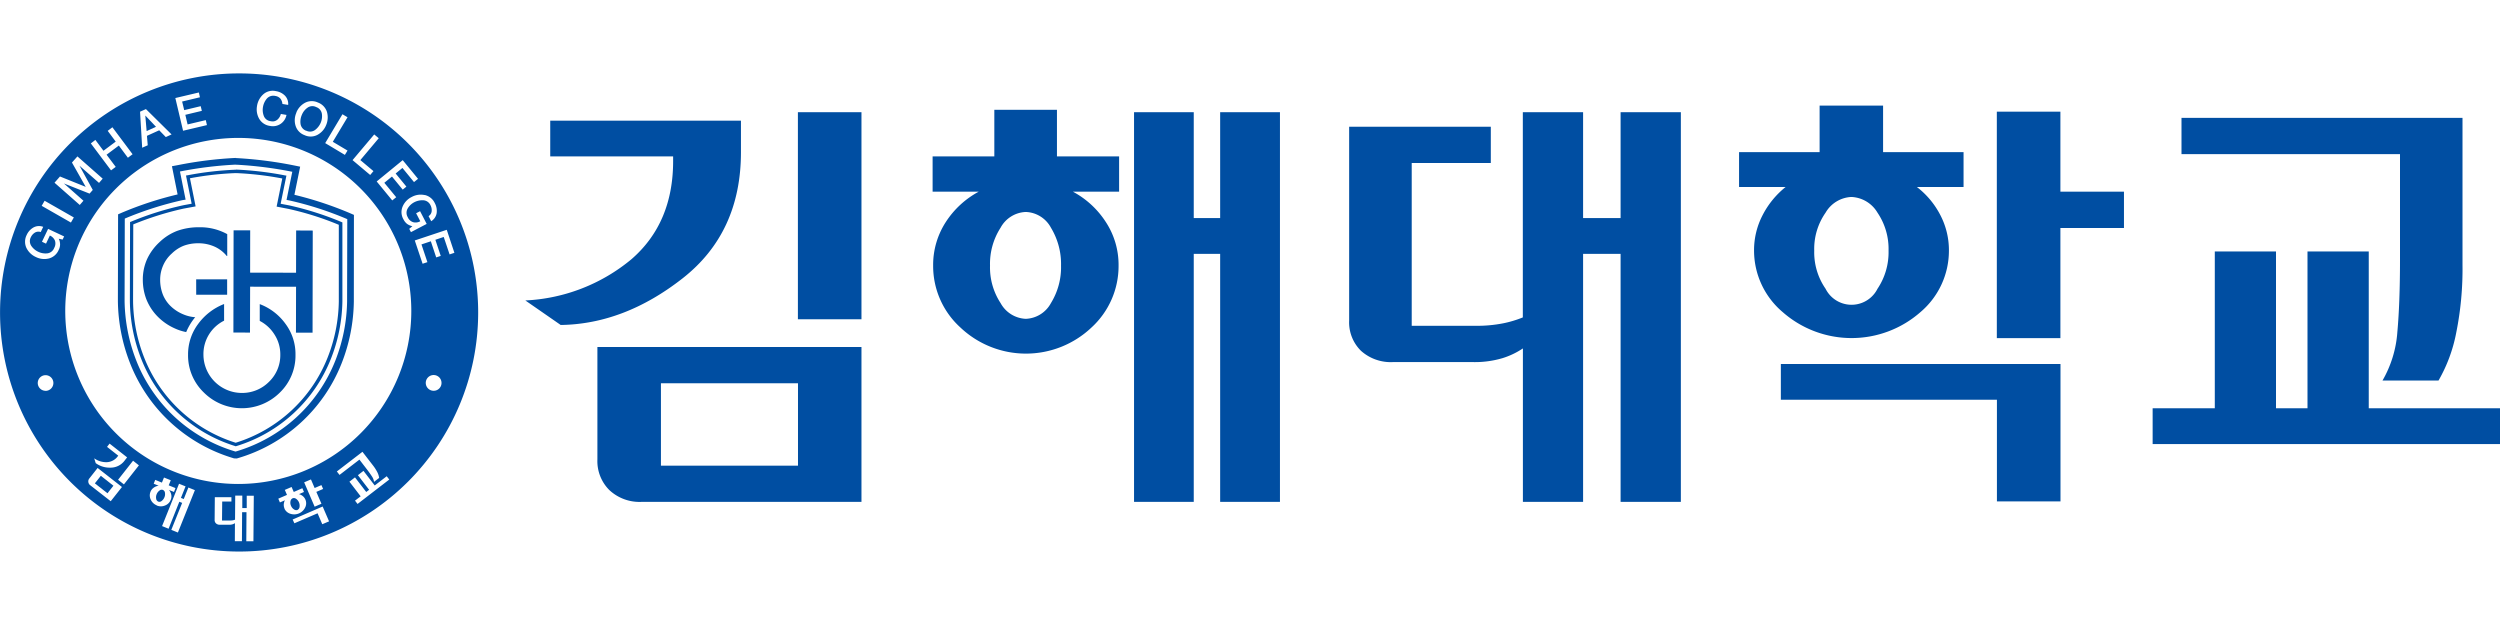 <svg xmlns="http://www.w3.org/2000/svg" xmlns:xlink="http://www.w3.org/1999/xlink" width="320" height="80" viewBox="0 0 320 80">
  <defs>
    <clipPath id="clip-path">
      <rect id="사각형_401" data-name="사각형 401" width="320" height="80" transform="translate(-3060 5199)" fill="#fff" stroke="#707070" stroke-width="1"/>
    </clipPath>
  </defs>
  <g id="client-logo01" transform="translate(3060 -5199)" clip-path="url(#clip-path)">
    <g id="Layer_1" data-name="Layer 1" transform="translate(-3060 5208.397)">
      <g id="그룹_2049" data-name="그룹 2049">
        <path id="패스_1122" data-name="패스 1122" d="M70.442,6.048h24.4V10.08q0,10.3-7.473,16.153T71.77,32.2l-4.527-3.139a22.934,22.934,0,0,0,13.581-5.276c3.549-3.078,5.336-7.255,5.336-12.567v-.6H70.43V6.036Zm39.826,28.973V54.844H82.128A5.659,5.659,0,0,1,78,53.335a5.229,5.229,0,0,1-1.533-3.923V35.022Zm-8.125,15.187V39.657H84.6V50.209h17.541Zm8.125-18.736h-8.137V4.962h8.137Z" fill="#004ea2"/>
        <path id="패스_1123" data-name="패스 1123" d="M137.334,15.139a11.416,11.416,0,0,1,4.213,3.887,9.991,9.991,0,0,1,1.63,5.577,10.657,10.657,0,0,1-3.465,7.919,12.2,12.2,0,0,1-16.78,0,10.613,10.613,0,0,1-3.489-7.919,10.078,10.078,0,0,1,1.618-5.577,11.51,11.51,0,0,1,4.213-3.887h-5.9V10.624h7.9V4.66h8.016v5.964h7.956v4.515h-5.9Zm-9.259,4.612a8.515,8.515,0,0,0-1.352,4.853,8.317,8.317,0,0,0,1.352,4.793,3.86,3.86,0,0,0,3.223,2.016,3.816,3.816,0,0,0,3.223-2.016,8.726,8.726,0,0,0,1.292-4.793,8.964,8.964,0,0,0-1.292-4.853,3.8,3.8,0,0,0-3.223-2.016A3.842,3.842,0,0,0,128.075,19.75Zm17.082,35.094V4.962H152.8V18.519h3.38V4.962h7.654V54.844h-7.654V23.094H152.8v31.75h-7.642Z" fill="#004ea2"/>
        <path id="패스_1124" data-name="패스 1124" d="M194.931,54.844V35.2a10,10,0,0,1-2.6,1.243,12.394,12.394,0,0,1-3.8.507H178.3a5.7,5.7,0,0,1-4.1-1.449,5.109,5.109,0,0,1-1.509-3.863V6.821h18.133v4.648H180.7V32.305h8.137a17.3,17.3,0,0,0,3.61-.326,13.915,13.915,0,0,0,2.475-.748V4.962h7.714V18.519h4.8V4.962h7.714V54.844h-7.714V23.094h-4.8v31.75h-7.714Z" fill="#004ea2"/>
        <path id="패스_1125" data-name="패스 1125" d="M245.357,14.535a10.734,10.734,0,0,1,3.018,3.622,9.7,9.7,0,0,1,1.086,4.515,10.291,10.291,0,0,1-3.646,7.883,13.357,13.357,0,0,1-17.626,0,10.312,10.312,0,0,1-3.67-7.883,9.7,9.7,0,0,1,1.087-4.515,11.11,11.11,0,0,1,2.958-3.622H222.6V10.08h10.31V4.117h8.125V10.08h10.3v4.455h-5.964ZM255.594,41.77H227.949V37.195h35.794V54.784h-8.137V41.77ZM233.671,17.831a8.078,8.078,0,0,0-1.449,4.853,8.2,8.2,0,0,0,1.449,4.877,3.721,3.721,0,0,0,6.652,0,8.381,8.381,0,0,0,1.412-4.877,8.278,8.278,0,0,0-1.412-4.853,4.088,4.088,0,0,0-3.344-2.016A4.031,4.031,0,0,0,233.671,17.831Zm30.06-2.692h8.137v4.648h-8.137v14.1h-8.137V4.9h8.137V15.139Z" fill="#004ea2"/>
        <path id="패스_1126" data-name="패스 1126" d="M291.328,22.792V42.857h4.032V22.792H303.2V42.857H320v4.587H275.538V42.857h7.956V22.792ZM279.22,5.686H315.2V24.495a41.311,41.311,0,0,1-.809,8.728,19.63,19.63,0,0,1-2.258,6.084h-7.171a14.434,14.434,0,0,0,1.9-6.205c.217-2.414.338-5.481.338-9.211V10.334H279.232V5.686Z" fill="#004ea2"/>
      </g>
      <g id="그룹_2051" data-name="그룹 2051">
        <path id="패스_1127" data-name="패스 1127" d="M30.181,11.686h.085a49.931,49.931,0,0,1,7.147.905c-.133.664-.736,3.6-.736,3.6l.435.085a42.72,42.72,0,0,1,7.34,2.378l-.024,10.117v.423a21.6,21.6,0,0,1-1.509,7.581A19.63,19.63,0,0,1,30.169,48.4h-.036a19.6,19.6,0,0,1-12.7-11.674,21.725,21.725,0,0,1-1.485-7.581v-.386s.024-9.634.024-10.177a43.651,43.651,0,0,1,7.352-2.354l.435-.072s-.592-2.946-.724-3.6a48.914,48.914,0,0,1,7.147-.881m-.012-.857a50.163,50.163,0,0,0-7.388.917l-.773.145s.592,2.958.724,3.61a44.709,44.709,0,0,0-7.147,2.342l-.471.205L15.09,28.744v.41a22.5,22.5,0,0,0,1.545,7.907A20.485,20.485,0,0,0,29.891,49.255l.06.024h.121l.241.012.109-.036a20.467,20.467,0,0,0,13.3-12.133,22.377,22.377,0,0,0,1.569-7.9V28.78l.012-10.672-.471-.205a45.512,45.512,0,0,0-7.147-2.366c.133-.652.736-3.6.736-3.6l-.773-.157a51.687,51.687,0,0,0-7.388-.942h-.1Z" fill="#004ea2"/>
        <path id="패스_1128" data-name="패스 1128" d="M30.181,12.76h.072a41.127,41.127,0,0,1,5.879.688c-.072.386-.724,3.6-.724,3.6l1.5.29a38.231,38.231,0,0,1,6.459,2.04V29.2a20.322,20.322,0,0,1-1.437,7.183A18.542,18.542,0,0,1,30.169,47.275,18.532,18.532,0,0,1,18.446,36.35a20.389,20.389,0,0,1-1.412-7.171v-.4s.024-8.282.024-9.453A39.283,39.283,0,0,1,23.529,17.3l1.509-.278s-.64-3.211-.724-3.6a39.935,39.935,0,0,1,5.879-.664m0-.435h0a41.316,41.316,0,0,0-6.169.712l-.217.036s.652,3.223.724,3.61c-.3.048-1.062.193-1.062.193a39,39,0,0,0-6.688,2.1l-.133.048-.024,9.742v.4a20.874,20.874,0,0,0,1.437,7.34,18.956,18.956,0,0,0,12.048,11.2l.072.024.072-.024a18.962,18.962,0,0,0,12.1-11.167,20.912,20.912,0,0,0,1.473-7.352V19.074l-.133-.06A39.422,39.422,0,0,0,37,16.889s-.773-.145-1.074-.205c.072-.386.736-3.6.736-3.6l-.217-.036a42.591,42.591,0,0,0-6.169-.736H30.2Z" fill="#004ea2"/>
        <path id="패스_1129" data-name="패스 1129" d="M40.008,33.187H37.883l.012-5.879L32.016,27.3,32,33.175l-2.125-.012L29.9,20.088h2.125L32.016,25.5l5.879.012.012-5.408,2.125.012Z" fill="#004ea2"/>
        <path id="패스_1130" data-name="패스 1130" d="M28.684,29.5v2.149A4.771,4.771,0,0,0,26.04,36a4.926,4.926,0,0,0,4.889,4.9,4.831,4.831,0,0,0,3.489-1.412,4.722,4.722,0,0,0,1.461-3.477,4.67,4.67,0,0,0-.773-2.632,4.843,4.843,0,0,0-1.859-1.7V29.529a7.2,7.2,0,0,1,3.32,2.559,6.482,6.482,0,0,1,1.256,3.936,6.572,6.572,0,0,1-2.016,4.841,6.893,6.893,0,0,1-9.718-.024A6.564,6.564,0,0,1,24.072,36a6.467,6.467,0,0,1,1.268-3.9,7.482,7.482,0,0,1,3.344-2.583" fill="#004ea2"/>
        <path id="패스_1131" data-name="패스 1131" d="M24.99,31.207a4.744,4.744,0,0,1-1.545-.374,5.137,5.137,0,0,1-1.606-1.05,4.256,4.256,0,0,1-1.014-1.533A5.235,5.235,0,0,1,20.5,26.39a4.513,4.513,0,0,1,.374-1.787A4.366,4.366,0,0,1,22,23.046a4.6,4.6,0,0,1,1.521-.99,5.3,5.3,0,0,1,1.823-.314,5.061,5.061,0,0,1,2.052.4,4.237,4.237,0,0,1,1.63,1.231h.06v-2.8a7.159,7.159,0,0,0-3.573-.881,8.142,8.142,0,0,0-2.789.447,6.691,6.691,0,0,0-2.282,1.437,6.908,6.908,0,0,0-1.618,2.2,6.389,6.389,0,0,0-.543,2.608,7.009,7.009,0,0,0,.447,2.511,6.654,6.654,0,0,0,1.328,2.1,7.166,7.166,0,0,0,2.366,1.666,6.213,6.213,0,0,0,1.412.447,7.489,7.489,0,0,1,.845-1.509c.109-.145.205-.278.326-.41m.109-2.861h3.96V26.354H25.11Z" fill="#004ea2"/>
        <g id="그룹_2050" data-name="그룹 2050">
          <path id="패스_1132" data-name="패스 1132" d="M21.114,53.673a.452.452,0,0,0-.266-.362.432.432,0,0,0-.435.085,1.031,1.031,0,0,0-.362.471.982.982,0,0,0-.06.579.452.452,0,0,0,.266.362.428.428,0,0,0,.435-.085,1.039,1.039,0,0,0,.35-.459.993.993,0,0,0,.072-.579Z" fill="#004ea2"/>
          <path id="패스_1133" data-name="패스 1133" d="M39.2,7.328a1.065,1.065,0,0,0,1.123-.085,2.276,2.276,0,0,0,.724-.917A2.157,2.157,0,0,0,41.2,5.167a1.083,1.083,0,0,0-.724-.857,1.065,1.065,0,0,0-1.123.085,2.057,2.057,0,0,0-.724.93,2.157,2.157,0,0,0-.157,1.159,1.1,1.1,0,0,0,.724.857Z" fill="#004ea2"/>
          <path id="패스_1134" data-name="패스 1134" d="M38.076,55.871a.477.477,0,0,0,.266-.374,1.07,1.07,0,0,0-.447-1.05.474.474,0,0,0-.447-.06.5.5,0,0,0-.266.374.932.932,0,0,0,.072.592.968.968,0,0,0,.386.459.519.519,0,0,0,.447.072Z" fill="#004ea2"/>
          <rect id="사각형_417" data-name="사각형 417" width="1.231" height="2.052" transform="translate(12.144 52.473) rotate(-51.8)" fill="#004ea2"/>
          <path id="패스_1135" data-name="패스 1135" d="M19.968,6.833,18.615,5.408H18.6l.169,1.968Z" fill="#004ea2"/>
          <path id="패스_1136" data-name="패스 1136" d="M30.664,0A30.6,30.6,0,1,0,61.206,30.664,30.6,30.6,0,0,0,30.664,0Zm23.7,15.561A1.874,1.874,0,0,1,55.653,16.6a2.084,2.084,0,0,1,.241,1.268,1.5,1.5,0,0,1-.7,1.05l-.338-.652a.847.847,0,0,0,.4-.628,1.367,1.367,0,0,0-.145-.748,1.082,1.082,0,0,0-.917-.652,2.263,2.263,0,0,0-1.147.241,2.1,2.1,0,0,0-.857.8,1.1,1.1,0,0,0,0,1.123,1.144,1.144,0,0,0,.688.64,1.2,1.2,0,0,0,.917-.121L53.263,17.9l.507-.266.845,1.63L52.6,20.318l-.217-.423.4-.338a1.8,1.8,0,0,1-.7-.314,1.713,1.713,0,0,1-.435-.555,1.833,1.833,0,0,1-.109-1.654A2.42,2.42,0,0,1,52.7,15.815a2.382,2.382,0,0,1,1.666-.241ZM53.5,13.5l-.507.41L51.512,12.1l-.869.712,1.376,1.678-.471.386L50.172,13.2l-.978.8,1.521,1.847-.507.41-1.992-2.427,3.332-2.728,1.968,2.4ZM47.9,7.811l.579.483-2.354,2.8,1.678,1.412L47.384,13l-2.258-1.9Zm-3.416-2.2L42.6,8.752l1.883,1.123-.338.555L41.625,8.921l2.209-3.694.652.386Zm-6.555-.6a2.443,2.443,0,0,1,1.123-1.256,1.849,1.849,0,0,1,1.654-.024,1.892,1.892,0,0,1,1.147,1.207,2.521,2.521,0,0,1-.109,1.678,2.443,2.443,0,0,1-1.123,1.256,1.849,1.849,0,0,1-1.654.024,1.853,1.853,0,0,1-1.135-1.2,2.382,2.382,0,0,1,.109-1.678ZM32.9,4.153a2.515,2.515,0,0,1,.809-1.485,1.819,1.819,0,0,1,1.606-.4,2.055,2.055,0,0,1,1.171.592,1.531,1.531,0,0,1,.4,1.171l-.736-.121a1.334,1.334,0,0,0-.241-.664,1.08,1.08,0,0,0-.676-.362,1.1,1.1,0,0,0-1.074.338,2.219,2.219,0,0,0-.495,1.062,2.139,2.139,0,0,0,.109,1.171,1.058,1.058,0,0,0,.905.664.922.922,0,0,0,.821-.193,1.36,1.36,0,0,0,.447-.736l.724.121a1.767,1.767,0,0,1-2.1,1.412,1.873,1.873,0,0,1-1.388-.905A2.424,2.424,0,0,1,32.9,4.165ZM25.448,2.414l.145.64L23.312,3.6l.266,1.1,2.113-.507.145.6L23.722,5.3l.29,1.231,2.33-.555.145.64-3.054.724-.99-4.189,3.018-.712ZM18.676,4.563l3.284,3.247-.736.338-.845-.869-1.569.712.1,1.207-.712.314L17.927,4.9l.736-.326Zm-6.459,3.96L13.243,9.9l1.569-1.171L13.787,7.352l.6-.459,2.583,3.453-.6.447L15.211,9.235l-1.569,1.171,1.171,1.557-.6.447L11.626,8.958l.6-.459Zm-4.563,4.66,3.32,1.34h0L9.211,11.408l.7-.785,3.235,2.849-.471.543-2.5-2.2h0l1.7,3.1-.41.471-3.284-1.3h0l2.5,2.209-.471.543L6.978,13.992l.7-.8ZM5.71,16.3l3.742,2.137-.374.652L5.336,16.949,5.71,16.3Zm.109,24.326a1,1,0,1,1,1.014-.99,1.01,1.01,0,0,1-1.014,1ZM8.028,21.271l-.507-.109a1.7,1.7,0,0,1,.169.748,1.542,1.542,0,0,1-.181.688,1.876,1.876,0,0,1-1.243,1.087A2.409,2.409,0,0,1,4.587,23.5,2.477,2.477,0,0,1,3.38,22.334a1.9,1.9,0,0,1,.036-1.654,2.072,2.072,0,0,1,.857-.954,1.462,1.462,0,0,1,1.256-.085l-.314.664a.894.894,0,0,0-.748.072,1.363,1.363,0,0,0-.507.567A1.092,1.092,0,0,0,4,22.068a2.2,2.2,0,0,0,.893.761,2.134,2.134,0,0,0,1.147.205,1.077,1.077,0,0,0,.893-.688,1.155,1.155,0,0,0,.1-.942,1.227,1.227,0,0,0-.652-.652L5.891,21.79l-.519-.241L6.157,19.9l2.052.966L8,21.3ZM14.173,54.76l-2.6-2.028a.608.608,0,0,1-.266-.435.583.583,0,0,1,.145-.471L12.495,50.5l3.115,2.439ZM13.7,47.806l.326-.423,2.245,1.763-.29.374a2.24,2.24,0,0,1-1.859.942,3.005,3.005,0,0,1-1.871-.579l-.193-.616a2.634,2.634,0,0,0,1.63.495,1.817,1.817,0,0,0,1.4-.773l.048-.06L13.69,47.794Zm2.161,4.8-.748-.592,1.919-2.439.748.592Zm4.2,2.68a1.4,1.4,0,0,1-.761-.724,1.24,1.24,0,0,1-.036-1.014,1.141,1.141,0,0,1,.423-.531,1.339,1.339,0,0,1,.628-.241l-.64-.254.193-.495.857.35.266-.652.869.35-.266.652.869.35-.193.495-.64-.254a1.341,1.341,0,0,1,.29.6,1.1,1.1,0,0,1-.072.676,1.24,1.24,0,0,1-.724.712,1.353,1.353,0,0,1-1.062,0Zm2.7,3.477-.833-.338,1.388-3.453-.362-.145-1.376,3.453-.833-.338,2.173-5.42.833.338-.592,1.473.362.145.592-1.473.833.338-2.173,5.42Zm9.67,1.123h-.905l.024-3.718H30.99l-.024,3.706H30.06l.012-2.306a1.406,1.406,0,0,1-.3.145,1.535,1.535,0,0,1-.447.06h-1.2a.7.7,0,0,1-.483-.181.574.574,0,0,1-.169-.447l.024-2.9h2.125v.555H28.442l-.024,2.427h.954a2.212,2.212,0,0,0,.423-.024,1.2,1.2,0,0,0,.29-.085l.024-3.078h.905v1.594h.567V54.06h.905L32.438,59.9ZM36.422,55.7a1.155,1.155,0,0,1-.1-.531,1.4,1.4,0,0,1,.145-.531l-.64.278-.205-.483,1.111-.483-.278-.64.869-.374.278.64,1.1-.483.205.483-.64.278a1.288,1.288,0,0,1,.495.254,1.148,1.148,0,0,1,.326.435,1.2,1.2,0,0,1-.024,1.014,1.566,1.566,0,0,1-1.9.809,1.215,1.215,0,0,1-.761-.676Zm4.72-.616-.869.374-1.34-3.115.869-.374.471,1.1.869-.374.217.495-.869.374.652,1.509Zm.109,2.62-.6-1.4-2.97,1.28L37.46,57.1,41.3,55.436l.821,1.9Zm1.859-6.748,3.284-2.523,1.352,1.75a5.393,5.393,0,0,1,.555.869,2.253,2.253,0,0,1,.229.724l-.652.507a1.649,1.649,0,0,0-.278-.712c-.157-.241-.362-.531-.628-.881l-.966-1.256L43.46,51.392l-.338-.435Zm2.656,4.153-.326-.423.724-.555-1.437-1.871.712-.555,1.437,1.871.374-.278-1.437-1.871.712-.555,1.437,1.871L49.5,51.561l.326.423L45.766,55.11ZM30.458,52.551a22.147,22.147,0,1,1,22.189-22.1,22.149,22.149,0,0,1-22.189,22.1ZM55.5,40.623a1.008,1.008,0,1,1,1.014-1,1,1,0,0,1-1,1Zm1.3-19.69-1.074.362.688,2.064-.579.193-.688-2.064-1.2.4.761,2.27-.616.205-1-2.982,4.093-1.364.978,2.946-.616.205L56.8,20.945Z" fill="#004ea2"/>
        </g>
      </g>
    </g>
  </g>
</svg>
